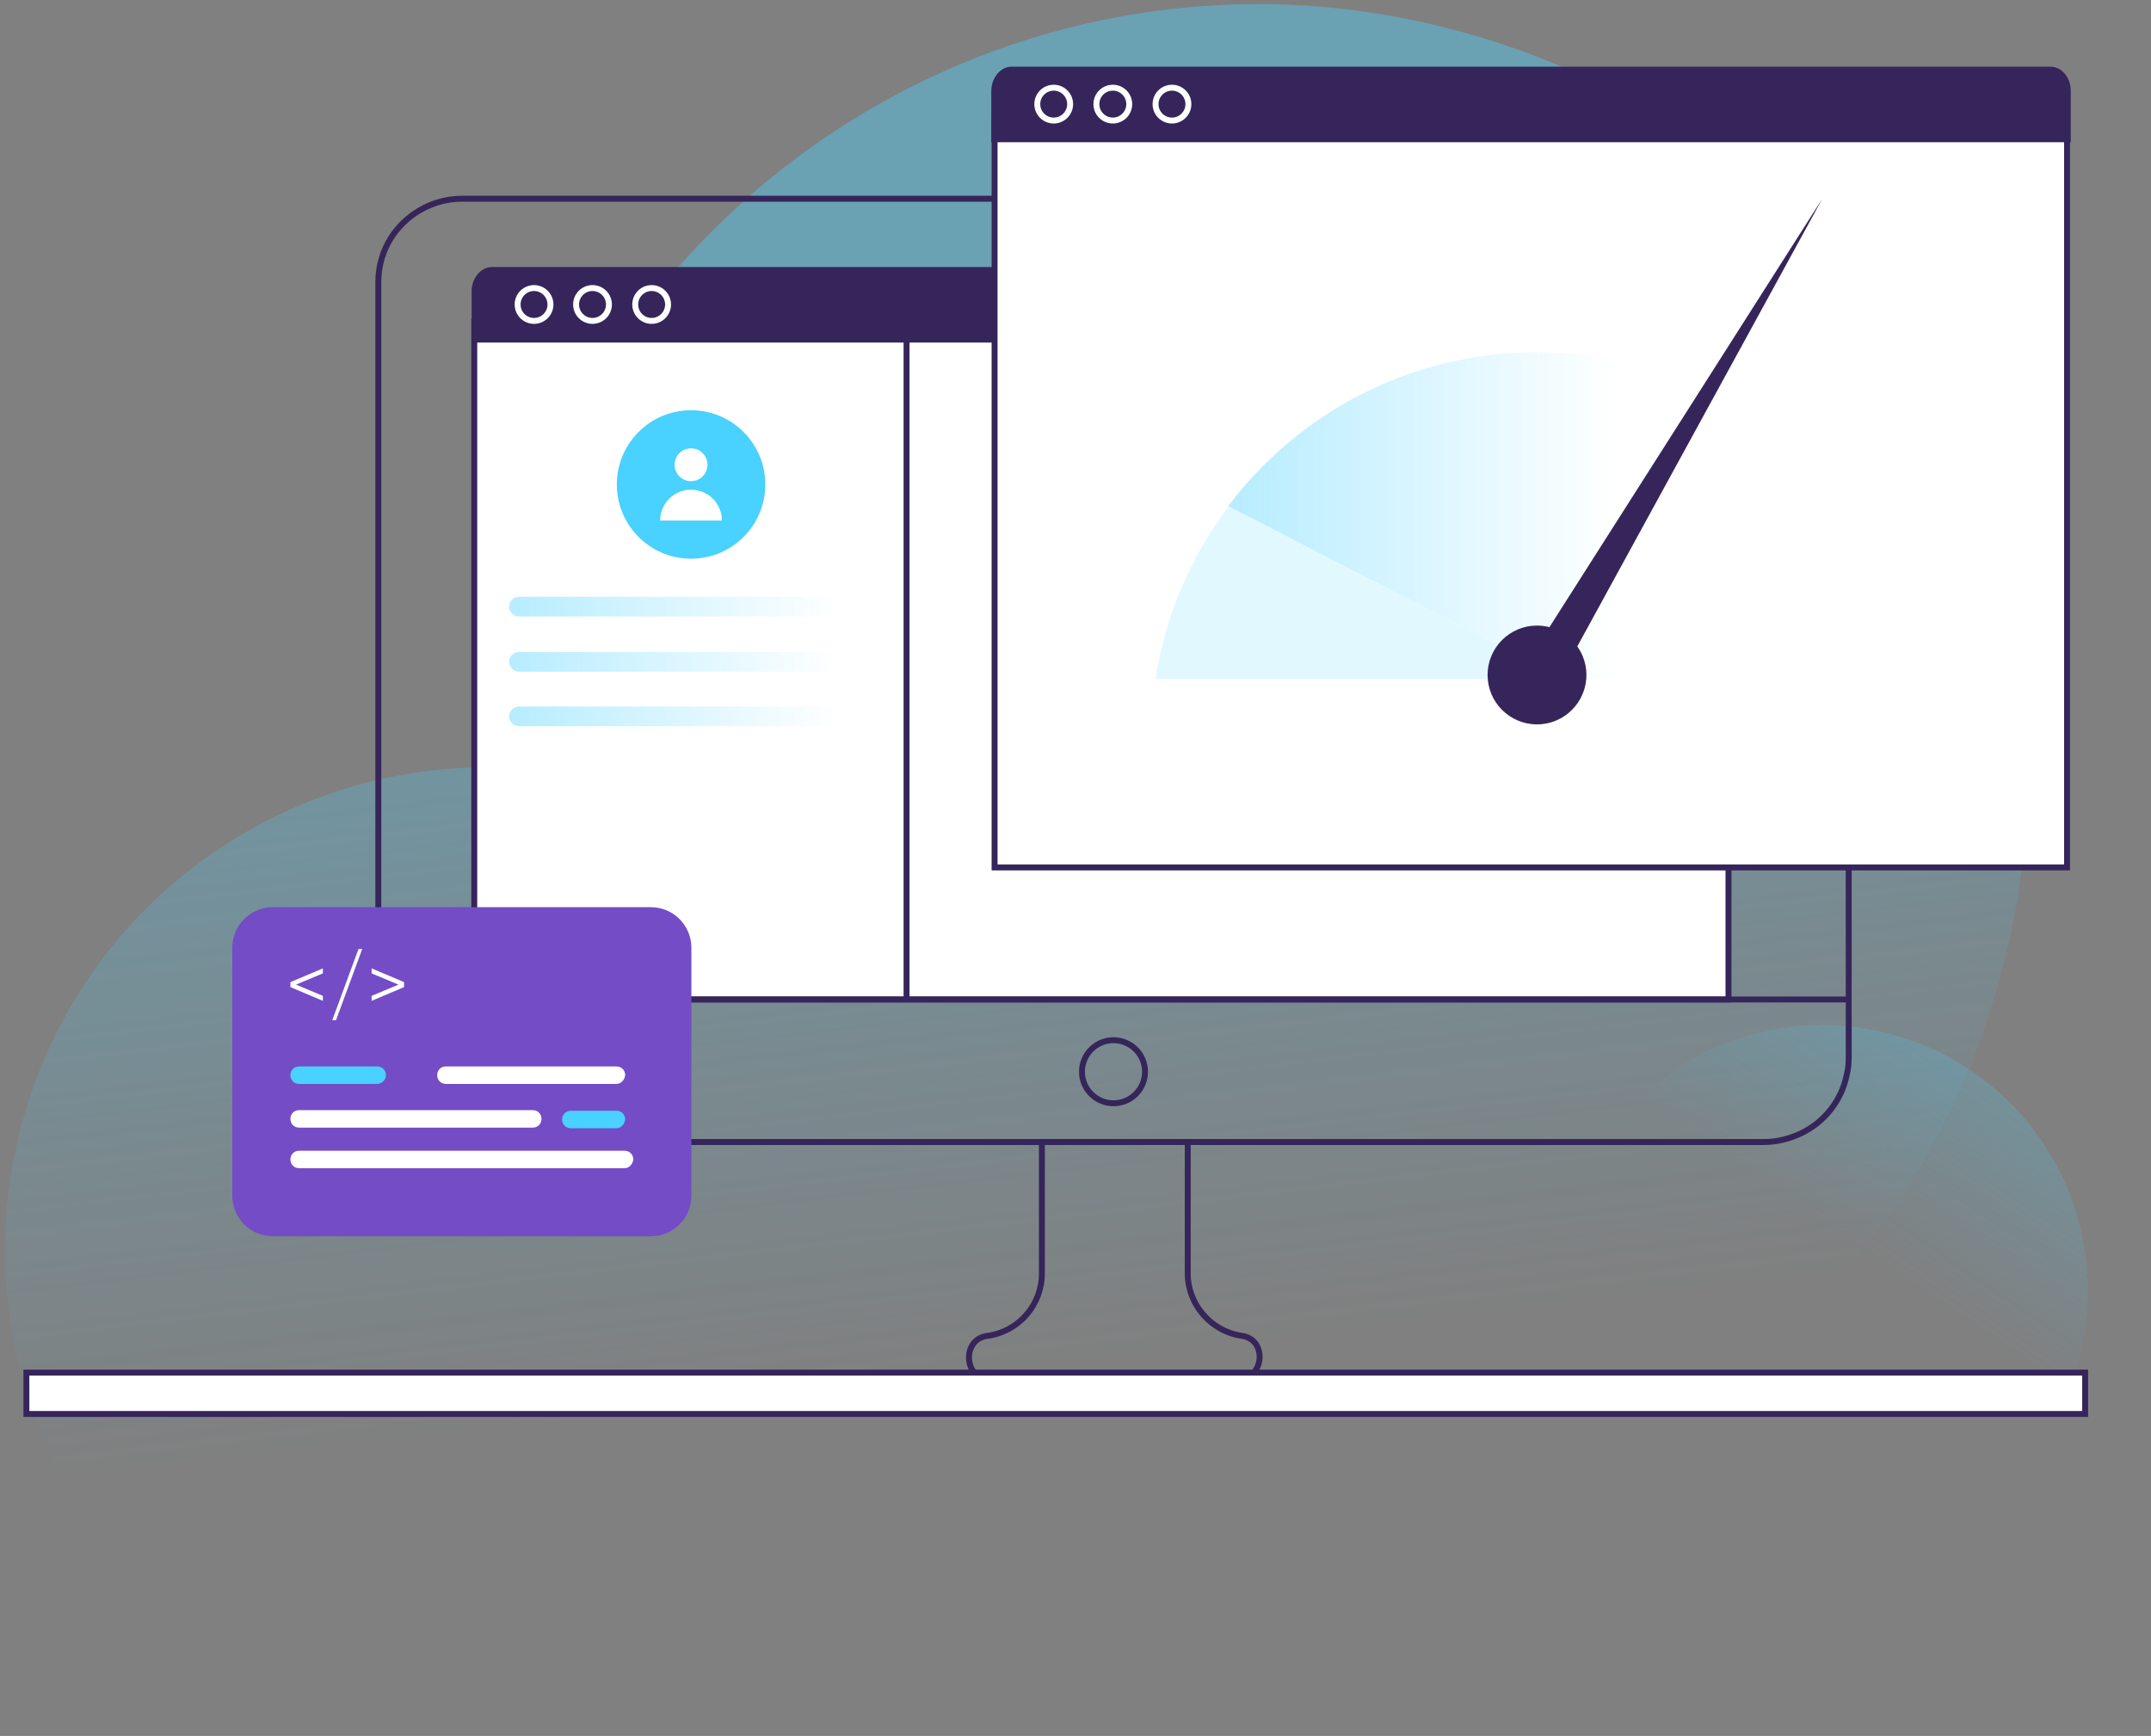 <svg width="363" height="293" viewBox="0 0 363 293" fill="none" xmlns="http://www.w3.org/2000/svg">
<rect x="0" y="0" width="363" height="293" fill="#808080" stroke="none"/>
<path opacity="0.4" d="M338.339 161.989C321.042 231.73 250.525 274.195 180.896 256.898C171.693 254.57 162.934 251.355 154.729 247.363C138.098 280.626 100.067 299.031 62.592 289.718C19.017 278.963 -7.593 234.834 3.273 191.26C12.476 154.228 45.627 129.502 82.216 129.502C82.327 119.524 83.547 109.434 86.097 99.455C103.394 29.825 173.91 -12.751 243.54 4.546C313.17 21.842 355.635 92.248 338.339 161.989Z" fill="url(#paint0_linear)"/>
<path opacity="0.4" d="M350.816 206.222C344.413 182.326 319.851 168.145 295.955 174.548C272.06 180.951 257.879 205.513 264.282 229.409C270.684 253.305 295.246 267.485 319.142 261.083C343.038 254.68 357.219 230.118 350.816 206.222Z" fill="url(#paint1_linear)"/>
<path d="M311.983 47.621V178.565C311.983 179.563 311.872 180.561 311.65 181.448C310.763 185.772 307.881 189.431 303.889 191.316C302.004 192.203 299.898 192.757 297.68 192.757H78.036C70.164 192.757 63.844 186.437 63.844 178.565V47.621C63.844 42.743 66.283 38.529 70.053 35.979C72.381 34.427 75.042 33.54 78.036 33.54H297.791C305.663 33.54 311.983 39.86 311.983 47.621Z" stroke="#36255A" stroke-miterlimit="10" stroke-linecap="round"/>
<path d="M291.697 54.274H80.035V168.698H291.697V54.274Z" fill="white" stroke="#36255A" stroke-miterlimit="10" stroke-linecap="round"/>
<path d="M261.758 49.174V57.822H79.59V49.174C79.59 46.956 81.142 45.072 83.027 45.072H258.321C260.206 45.072 261.758 46.846 261.758 49.174Z" fill="#36255A"/>
<path d="M90.124 54.164C91.654 54.164 92.895 52.923 92.895 51.392C92.895 49.861 91.654 48.62 90.124 48.62C88.593 48.62 87.352 49.861 87.352 51.392C87.352 52.923 88.593 54.164 90.124 54.164Z" stroke="white" stroke-miterlimit="10" stroke-linecap="round"/>
<path d="M99.991 54.164C101.522 54.164 102.763 52.923 102.763 51.392C102.763 49.861 101.522 48.62 99.991 48.62C98.46 48.62 97.219 49.861 97.219 51.392C97.219 52.923 98.46 54.164 99.991 54.164Z" stroke="white" stroke-miterlimit="10" stroke-linecap="round"/>
<path d="M109.971 54.164C111.502 54.164 112.743 52.923 112.743 51.392C112.743 49.861 111.502 48.62 109.971 48.62C108.44 48.62 107.199 49.861 107.199 51.392C107.199 52.923 108.44 54.164 109.971 54.164Z" stroke="white" stroke-miterlimit="10" stroke-linecap="round"/>
<path d="M63.844 168.698H311.832" stroke="#36255A" stroke-miterlimit="10" stroke-linecap="round"/>
<path d="M187.912 186.216C190.851 186.216 193.234 183.833 193.234 180.894C193.234 177.955 190.851 175.572 187.912 175.572C184.973 175.572 182.59 177.955 182.59 180.894C182.59 183.833 184.973 186.216 187.912 186.216Z" stroke="#36255A" stroke-miterlimit="10" stroke-linecap="round"/>
<path d="M208.757 232.894L188.023 232.673L167.289 232.894C164.739 232.894 163.52 231.01 163.52 229.125C163.52 227.462 164.517 225.688 166.735 225.466C171.946 224.69 175.827 220.255 175.827 214.933V192.758H200.441V214.933C200.441 220.144 204.322 224.69 209.533 225.466C213.968 226.02 213.414 232.894 208.757 232.894Z" stroke="#36255A" stroke-miterlimit="10" stroke-linecap="round"/>
<path d="M351.887 231.675H4.453V238.66H351.887V231.675Z" fill="white" stroke="#36255A" stroke-miterlimit="10" stroke-linecap="round"/>
<path d="M348.831 20.457H167.844V146.411H348.831V20.457Z" fill="white" stroke="#36255A" stroke-miterlimit="10" stroke-linecap="round"/>
<path d="M349.457 15.357V24.005H167.289V15.357C167.289 13.139 168.841 11.254 170.726 11.254H346.02C347.905 11.254 349.457 13.028 349.457 15.357Z" fill="#36255A"/>
<path d="M177.823 20.346C179.354 20.346 180.595 19.105 180.595 17.574C180.595 16.043 179.354 14.802 177.823 14.802C176.292 14.802 175.051 16.043 175.051 17.574C175.051 19.105 176.292 20.346 177.823 20.346Z" stroke="white" stroke-miterlimit="10" stroke-linecap="round"/>
<path d="M187.799 20.346C189.33 20.346 190.571 19.105 190.571 17.574C190.571 16.043 189.33 14.802 187.799 14.802C186.268 14.802 185.027 16.043 185.027 17.574C185.027 19.105 186.268 20.346 187.799 20.346Z" stroke="white" stroke-miterlimit="10" stroke-linecap="round"/>
<path d="M197.78 20.346C199.311 20.346 200.552 19.105 200.552 17.574C200.552 16.043 199.311 14.802 197.78 14.802C196.249 14.802 195.008 16.043 195.008 17.574C195.008 19.105 196.249 20.346 197.78 20.346Z" stroke="white" stroke-miterlimit="10" stroke-linecap="round"/>
<path d="M262.201 68.91C264.65 68.91 266.636 66.924 266.636 64.475C266.636 62.025 264.65 60.04 262.201 60.04C259.751 60.04 257.766 62.025 257.766 64.475C257.766 66.924 259.751 68.91 262.201 68.91Z" fill="white"/>
<path d="M262.201 106.275C263.058 106.275 263.753 105.58 263.753 104.723C263.753 103.865 263.058 103.17 262.201 103.17C261.343 103.17 260.648 103.865 260.648 104.723C260.648 105.58 261.343 106.275 262.201 106.275Z" fill="white"/>
<path d="M248.34 75.895C250.422 75.895 252.11 74.207 252.11 72.125C252.11 70.043 250.422 68.356 248.34 68.356C246.258 68.356 244.57 70.043 244.57 72.125C244.57 74.207 246.258 75.895 248.34 75.895Z" fill="white"/>
<path d="M248.341 101.396C249.504 101.396 250.448 100.453 250.448 99.29C250.448 98.126 249.504 97.183 248.341 97.183C247.178 97.183 246.234 98.126 246.234 99.29C246.234 100.453 247.178 101.396 248.341 101.396Z" fill="white"/>
<path d="M276.281 75.895C278.363 75.895 280.051 74.207 280.051 72.125C280.051 70.043 278.363 68.356 276.281 68.356C274.199 68.356 272.512 70.043 272.512 72.125C272.512 74.207 274.199 75.895 276.281 75.895Z" fill="white"/>
<path d="M239.804 87.093C241.518 87.093 242.908 85.703 242.908 83.989C242.908 82.274 241.518 80.884 239.804 80.884C238.089 80.884 236.699 82.274 236.699 83.989C236.699 85.703 238.089 87.093 239.804 87.093Z" fill="white"/>
<path opacity="0.4" d="M145.783 122.574H87.573C86.686 122.574 85.91 121.797 85.91 120.91C85.91 120.023 86.686 119.247 87.573 119.247H145.783C146.67 119.247 147.446 120.023 147.446 120.91C147.446 121.908 146.67 122.574 145.783 122.574Z" fill="url(#paint2_linear)"/>
<path opacity="0.4" d="M145.783 104.057H87.573C86.686 104.057 85.91 103.281 85.91 102.394C85.91 101.507 86.686 100.731 87.573 100.731H145.783C146.67 100.731 147.446 101.507 147.446 102.394C147.446 103.281 146.67 104.057 145.783 104.057Z" fill="url(#paint3_linear)"/>
<path opacity="0.4" d="M145.783 113.371H87.573C86.686 113.371 85.91 112.595 85.91 111.708C85.91 110.821 86.686 110.044 87.573 110.044H145.783C146.67 110.044 147.446 110.821 147.446 111.708C147.446 112.595 146.67 113.371 145.783 113.371Z" fill="url(#paint4_linear)"/>
<path d="M116.623 94.3C123.542 94.3 129.152 88.691 129.152 81.771C129.152 74.852 123.542 69.242 116.623 69.242C109.703 69.242 104.094 74.852 104.094 81.771C104.094 88.691 109.703 94.3 116.623 94.3Z" fill="#49D1FF"/>
<path d="M116.62 81.216C118.15 81.216 119.391 79.975 119.391 78.445C119.391 76.914 118.15 75.673 116.62 75.673C115.089 75.673 113.848 76.914 113.848 78.445C113.848 79.975 115.089 81.216 116.62 81.216Z" fill="white"/>
<path d="M121.832 87.869H111.41C111.41 84.986 113.739 82.657 116.621 82.657C119.504 82.657 121.832 84.986 121.832 87.869Z" fill="white"/>
<path d="M152.988 54.939V168.476" stroke="#36255A" stroke-miterlimit="10" stroke-linecap="round"/>
<path opacity="0.4" d="M323.871 114.594H263.831L207.238 85.463C219.135 69.675 238.036 59.446 259.384 59.446C292.072 59.446 319.09 83.351 323.871 114.594Z" fill="url(#paint5_linear)"/>
<path d="M263.831 114.593H195.008C196.676 103.808 201.012 93.802 207.349 85.463L263.831 114.593Z" fill="#E2F8FF"/>
<path d="M259.382 122.265C263.987 122.265 267.721 118.532 267.721 113.926C267.721 109.321 263.987 105.587 259.382 105.587C254.776 105.587 251.043 109.321 251.043 113.926C251.043 118.532 254.776 122.265 259.382 122.265Z" fill="#36255A"/>
<path d="M307.526 33.54L256.27 114.037L261.718 117.262L307.526 33.54Z" fill="#36255A"/>
<path d="M109.826 208.669H46.055C42.26 208.669 39.203 205.612 39.203 201.817V159.971C39.203 156.176 42.26 153.119 46.055 153.119H109.826C113.621 153.119 116.677 156.176 116.677 159.971V201.817C116.677 205.612 113.621 208.669 109.826 208.669Z" fill="#744CC6"/>
<path d="M54.489 168.087V168.93L49.008 166.611V165.768L54.489 163.449V164.292L49.956 166.19L54.489 168.087Z" fill="white"/>
<path d="M56.703 172.198H56.07L60.497 160.181H61.13L56.703 172.198Z" fill="white"/>
<path d="M68.192 166.611L62.711 168.93V168.087L67.243 166.19L62.711 164.292V163.449L68.192 165.768V166.611Z" fill="white"/>
<path d="M105.401 197.179H50.483C49.64 197.179 49.008 196.547 49.008 195.703C49.008 194.86 49.64 194.228 50.483 194.228H105.401C106.244 194.228 106.876 194.86 106.876 195.703C106.771 196.547 106.139 197.179 105.401 197.179Z" fill="white"/>
<path d="M89.906 190.328H50.483C49.64 190.328 49.008 189.695 49.008 188.852C49.008 188.009 49.64 187.376 50.483 187.376H89.906C90.749 187.376 91.382 188.009 91.382 188.852C91.382 189.695 90.749 190.328 89.906 190.328Z" fill="white"/>
<path d="M63.659 182.949H50.483C49.64 182.949 49.008 182.317 49.008 181.473C49.008 180.63 49.64 179.998 50.483 179.998H63.659C64.503 179.998 65.135 180.63 65.135 181.473C65.135 182.211 64.503 182.949 63.659 182.949Z" fill="#49D1FF"/>
<path d="M104.029 182.949H75.253C74.41 182.949 73.777 182.317 73.777 181.473C73.777 180.63 74.41 179.998 75.253 179.998H104.029C104.872 179.998 105.505 180.63 105.505 181.473C105.4 182.317 104.767 182.949 104.029 182.949Z" fill="white"/>
<path d="M104.03 190.433H96.335C95.492 190.433 94.859 189.8 94.859 188.957C94.859 188.114 95.492 187.481 96.335 187.481H104.03C104.873 187.481 105.506 188.114 105.506 188.957C105.4 189.8 104.768 190.433 104.03 190.433Z" fill="#49D1FF"/>
<defs>
<linearGradient id="paint0_linear" x1="158.04" y1="52.858" x2="194.674" y2="369.016" gradientUnits="userSpaceOnUse">
<stop stop-color="#49D1FF"/>
<stop offset="0.562" stop-color="#49D1FF" stop-opacity="0"/>
</linearGradient>
<linearGradient id="paint1_linear" x1="354.5" y1="155.5" x2="285.086" y2="256.704" gradientUnits="userSpaceOnUse">
<stop stop-color="#49D1FF"/>
<stop offset="0.562" stop-color="#49D1FF" stop-opacity="0"/>
</linearGradient>
<linearGradient id="paint2_linear" x1="85.846" y1="120.959" x2="147.399" y2="120.959" gradientUnits="userSpaceOnUse">
<stop stop-color="#49D1FF"/>
<stop offset="0.903" stop-color="#49D1FF" stop-opacity="0"/>
</linearGradient>
<linearGradient id="paint3_linear" x1="85.846" y1="102.389" x2="147.399" y2="102.389" gradientUnits="userSpaceOnUse">
<stop stop-color="#49D1FF"/>
<stop offset="0.903" stop-color="#49D1FF" stop-opacity="0"/>
</linearGradient>
<linearGradient id="paint4_linear" x1="85.846" y1="111.674" x2="147.399" y2="111.674" gradientUnits="userSpaceOnUse">
<stop stop-color="#49D1FF"/>
<stop offset="0.903" stop-color="#49D1FF" stop-opacity="0"/>
</linearGradient>
<linearGradient id="paint5_linear" x1="207.253" y1="86.971" x2="323.887" y2="86.971" gradientUnits="userSpaceOnUse">
<stop stop-color="#49D1FF"/>
<stop offset="0.562" stop-color="#49D1FF" stop-opacity="0"/>
</linearGradient>
</defs>
</svg>
